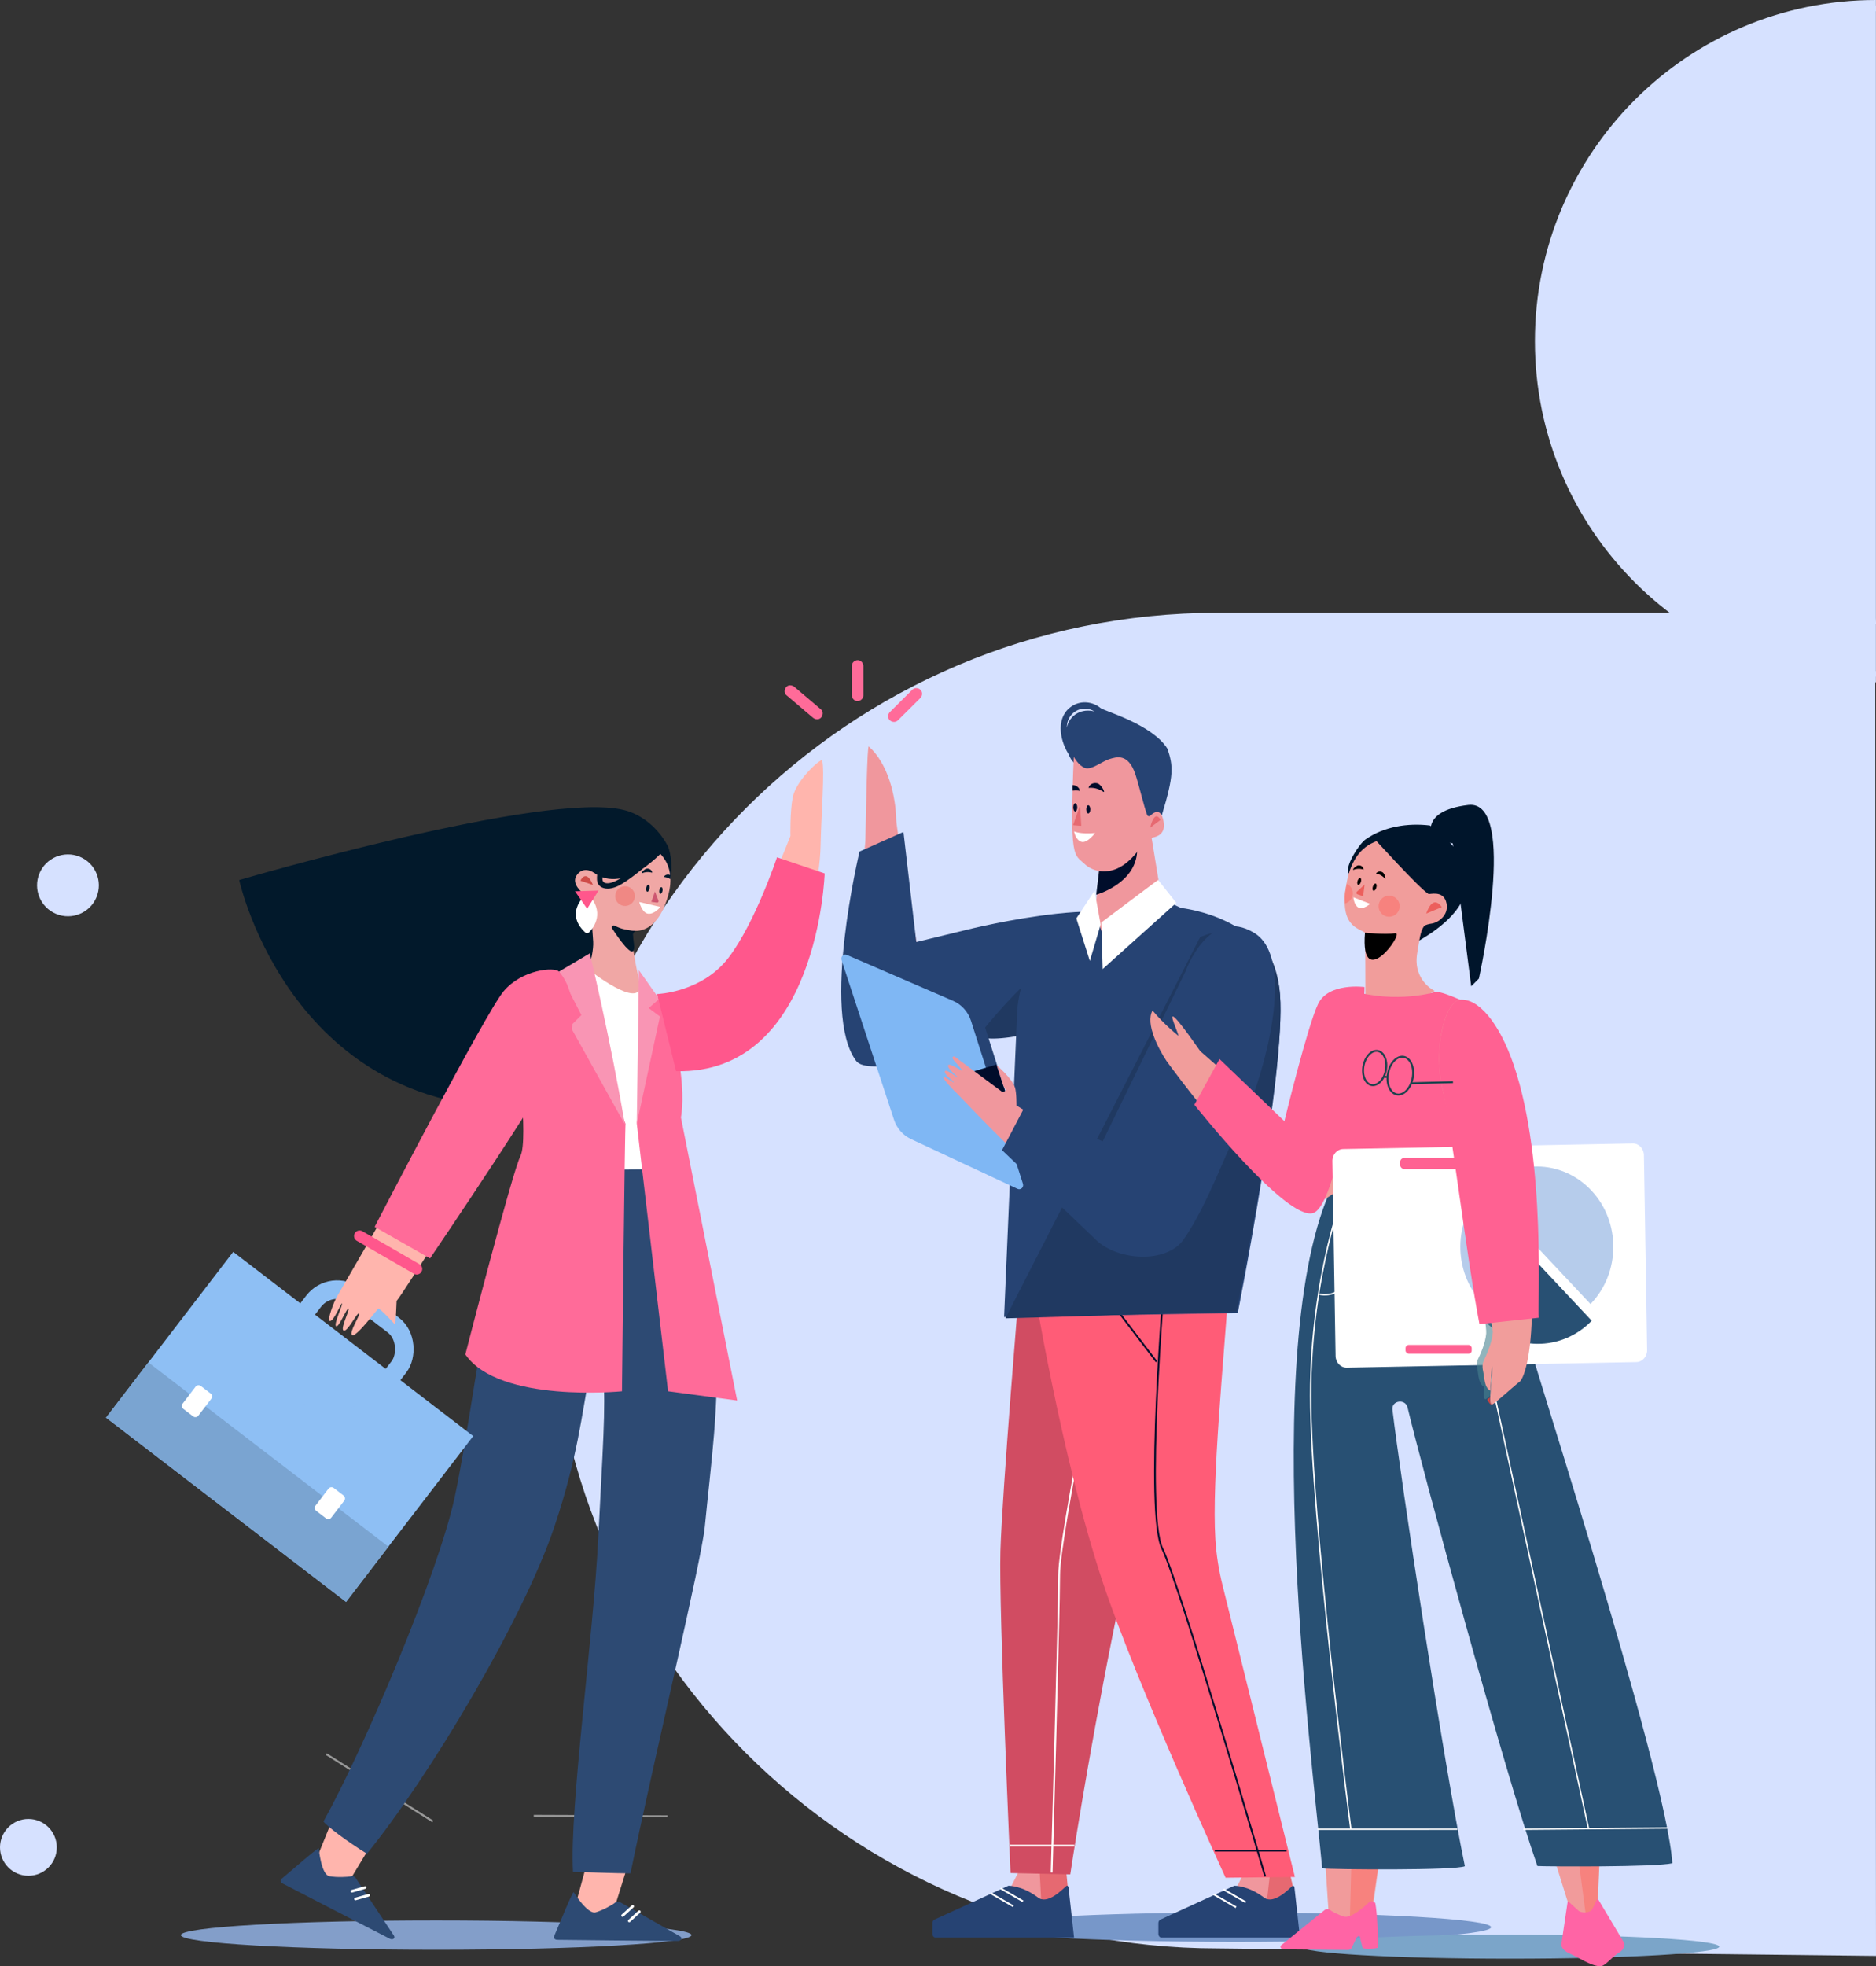 <?xml version="1.0" encoding="UTF-8"?>
<svg xmlns="http://www.w3.org/2000/svg" viewBox="0 0 1194.31 1251.33">
  <rect x="0" y="0" width="1194.31" height="1251.33" fill="#333333" stroke="none"/>
  <defs>
    <style>
      .cls-1 {
        stroke: #19224a;
        stroke-width: 0px;
      }

      .cls-1, .cls-2, .cls-3, .cls-4, .cls-5, .cls-6, .cls-7, .cls-8, .cls-9, .cls-10 {
        stroke-miterlimit: 10;
      }

      .cls-1, .cls-11 {
        fill: #000d2b;
      }

      .cls-2 {
        stroke: #02192b;
        stroke-width: 1.16px;
      }

      .cls-2, .cls-12 {
        fill: #02192b;
      }

      .cls-13 {
        fill: #f995b4;
      }

      .cls-14 {
        fill: #00152b;
      }

      .cls-15 {
        fill: #f19d9b;
      }

      .cls-16 {
        fill: #ec5f5c;
      }

      .cls-17 {
        fill: #f7827e;
      }

      .cls-18 {
        fill: #ff578c;
      }

      .cls-19 {
        fill: #fff;
      }

      .cls-20 {
        fill: #f0979d;
      }

      .cls-21 {
        fill: #f08884;
      }

      .cls-22 {
        fill: #ffb5ad;
      }

      .cls-23 {
        fill: #f19b9b;
      }

      .cls-24 {
        fill: #f0a7a5;
      }

      .cls-25 {
        fill: #e66971;
      }

      .cls-26 {
        fill: #ff9385;
      }

      .cls-27 {
        fill: #ff5c77;
      }

      .cls-28 {
        fill: #ff6192;
      }

      .cls-29 {
        fill: #ff64a5;
      }

      .cls-30 {
        fill: #ff6b99;
      }

      .cls-31 {
        fill: #7fb7f4;
      }

      .cls-32 {
        fill: #8ebff4;
      }

      .cls-33 {
        fill: #b6cceb;
      }

      .cls-34 {
        fill: #cf4c48;
      }

      .cls-35 {
        fill: #d14341;
      }

      .cls-36 {
        fill: #cd5671;
      }

      .cls-37 {
        fill: #d14c62;
      }

      .cls-38 {
        fill: #203961;
      }

      .cls-39, .cls-40 {
        fill: #2d4a73;
      }

      .cls-41 {
        fill: #285073;
      }

      .cls-42 {
        fill: #264373;
      }

      .cls-43 {
        fill: #839ec9;
      }

      .cls-44 {
        fill: #7ba5c9;
      }

      .cls-45 {
        fill: #7797c9;
      }

      .cls-46 {
        fill: #7aa4d1;
      }

      .cls-3 {
        stroke: #1e424d;
        stroke-width: 1.25px;
      }

      .cls-3, .cls-4, .cls-5, .cls-6, .cls-7, .cls-9 {
        fill: none;
      }

      .cls-40, .cls-47 {
        mix-blend-mode: multiply;
      }

      .cls-4 {
        opacity: .5;
        stroke-width: 1.25px;
      }

      .cls-4, .cls-7, .cls-9, .cls-10 {
        stroke: #fff;
      }

      .cls-5 {
        stroke: #8ebff4;
        stroke-width: 11.8px;
      }

      .cls-6 {
        stroke: #000d2b;
      }

      .cls-6, .cls-7 {
        stroke-width: 1.14px;
      }

      .cls-8 {
        fill: #d6e1ff;
        stroke: #d6e1ff;
        stroke-width: 7.1px;
      }

      .cls-9 {
        stroke-width: .89px;
      }

      .cls-48 {
        isolation: isolate;
      }

      .cls-47 {
        opacity: .21;
      }

      .cls-10 {
        fill: #b3009c;
        stroke-linecap: round;
        stroke-width: 1.69px;
      }

      .cls-49 {
        fill: #48838f;
        opacity: .6;
      }
    </style>
  </defs>
  <g class="cls-48">
    <g id="Layer_2" data-name="Layer 2">
      <g id="Layer_1-2" data-name="Layer 1">
        <g>
          <path class="cls-8" d="M1194.26,430.63c-117.94,0-213.54-95.61-213.54-213.54S1076.32,3.55,1194.26,3.55"/>
          <circle class="cls-8" cx="18.08" cy="1175.66" r="14.53"/>
          <circle class="cls-8" cx="43.27" cy="563.43" r="16.13" transform="translate(-493.83 387.79) rotate(-67.5)"/>
          <path class="cls-8" d="M1190.27,393.53h-415.03c-232.76,0-421.45,188.69-421.45,421.45s188.69,421.45,421.45,421.45l415.52,4.71-.49-847.62Z"/>
          <g>
            <g>
              <ellipse class="cls-45" cx="786.71" cy="1226.46" rx="162.55" ry="9.35"/>
              <g>
                <polygon class="cls-20" points="643.8 1200.41 648.78 1190.57 678.45 1191.64 679.11 1200.41 665.17 1224.59 640.08 1205.25 643.8 1200.41"/>
                <path class="cls-25" d="M661.9,1191.56l1.24,22.85s7.71-4.37,16.71-12.45l-1.24-12.93-16.72,2.54Z"/>
                <path class="cls-42" d="M642.01,1200.07s8.71-.17,18.85,7.52c6.04,4.58,15.16-4.86,17.95-7.31,.57-.5,1.34-.05,1.44,.83l3.51,31.94h-88.28c-1.03,0-1.86-1.08-1.86-2.42v-6.72c0-1.04,.51-1.97,1.27-2.29l47.12-21.55Z"/>
                <line class="cls-7" x1="637.05" y1="1201.75" x2="651.26" y2="1209.97"/>
                <line class="cls-7" x1="630.86" y1="1204.92" x2="645.07" y2="1213.14"/>
              </g>
              <g>
                <polygon class="cls-20" points="787.63 1200.41 792.61 1190.57 819.83 1186.49 822.94 1200.41 809 1224.59 783.91 1205.25 787.63 1200.41"/>
                <path class="cls-25" d="M808.69,1190.92l-2.47,21.58s7.71-4.37,16.71-12.45l-2.48-11.03-11.77,1.9Z"/>
                <path class="cls-42" d="M785.84,1200.07s8.71-.17,18.85,7.52c6.04,4.58,15.16-4.86,17.95-7.31,.57-.5,1.34-.05,1.44,.83l3.51,31.94h-88.28c-1.03,0-1.86-1.08-1.86-2.42v-6.72c0-1.04,.51-1.97,1.27-2.29l47.12-21.55Z"/>
                <line class="cls-7" x1="778.88" y1="1202.38" x2="793.09" y2="1210.6"/>
                <line class="cls-7" x1="772.69" y1="1205.55" x2="786.9" y2="1213.77"/>
              </g>
              <path class="cls-42" d="M685.83,487.09c1.21,1.67,2.86,3.49,4.69,4.22,4.12,1.64,9.38-1.79,13.98-5.36,4.53-3.51,13.16,2.21,14.51,3.14l10.4,33.64-.81,.44,.31,.6h0l.31,.6,10.44-5.62,.08-.27c7.67-25.23,7.19-30.9,3.53-41.9-9.67-15.65-40.27-24.05-42.58-25.96-4.99-4.13-12.24-4.91-17.83-1.52-10.72,6.51-8.7,21.11-2.57,30.88,1.14,2.97,2.92,5.54,5.54,7.14Zm11-34.29c-7.97-2.15-15.9,1.93-17.7,10.32,.1-4.27,1.72-8.15,5.72-10.56,3.84-2.31,8.36-1.97,11.98,.24Zm37.11,67.49l-2.27,1.22c1.61-1.63,3.36-2.43,4.57-2.81l-2.3,1.59Z"/>
              <g>
                <path class="cls-37" d="M649.31,813.88s-11.35,135.8-12.42,173.32c-1.07,37.52,6.46,204.8,6.46,204.8l38,.84s42.22-280.62,88.09-371.12l-120.13-7.84Z"/>
                <path class="cls-7" d="M706.59,821.04s-32.31,156.89-32.31,180.97-4.77,189.62-4.77,189.62"/>
                <line class="cls-7" x1="683.93" y1="1174.56" x2="642.95" y2="1174.56"/>
              </g>
              <g>
                <path class="cls-27" d="M657.28,814.06s18.19,113.02,44.85,193.11c21.55,64.72,78.11,187.82,78.11,187.82l44.12-.48-46-185.41c-2.45-9.66-3.99-19.53-4.62-29.5-2.37-37.61,5.37-113.6,8.6-162.29l-125.06-3.24Z"/>
                <g>
                  <path class="cls-6" d="M741.19,815.98s-12.4,146.73-1.25,169.55c11.15,22.82,65.51,208.63,65.51,208.63"/>
                  <line class="cls-6" x1="819.05" y1="1177.72" x2="773.36" y2="1177.72"/>
                  <line class="cls-6" x1="696.7" y1="814.72" x2="736.25" y2="866.58"/>
                </g>
              </g>
              <g>
                <path class="cls-20" d="M712.69,600.22s1.5-12.19-9.76-13.96c-11.27-1.77-41.64-9.82-118.84,16.54,0,0-13.38-74.76-13.51-80.8-.34-15.74-5.33-36.17-17.51-46.96-1-.88-1.72,39.03-2.16,60.33,0,0-10.28,107.24,2.26,118.02,12.54,10.78,171.99-16.43,159.52-53.17Z"/>
                <path class="cls-42" d="M615.14,591.78s116.92-29.25,115.65,4.73c-1.27,33.98-171.49,97.65-185.73,78.68-22.61-30.13,2.15-133.28,2.15-133.28l27.95-12.47,8.17,70.08,31.82-7.74Z"/>
                <path class="cls-38" d="M623.25,658.84c6.78,8.13,73.07-8.93,80.34-20,0,0,1.13-37.11-1.69-37.88-28.78-7.8-78.65,57.88-78.65,57.88Z"/>
              </g>
              <g>
                <path class="cls-42" d="M751.85,577.83s59.3,6.06,63.04,55.17c3.73,49.11-26.9,202.56-26.9,202.56l-148.76,2.58,8.3-193.53c.6-12.52,4.46-24.64,11.18-35.13,6.2-9.68,13.46-20.66,17.58-21.17l62.26-16.73,13.31,6.25Z"/>
                <path class="cls-38" d="M764.09,596.31c36.03-14.45,48.92,12.13,50.79,36.68,3.73,49.11-27.76,201.7-27.76,201.7l-147.04,4.3"/>
              </g>
              <g>
                <path class="cls-20" d="M733.18,533.41l6.22,38.17-37.16,23.91-5.07-14.9,2.67-27.59,27.74-25.11s4.27,3.03,4.8,4.14c.53,1.1,.8,1.38,.8,1.38Z"/>
                <path class="cls-11" d="M727.58,527.89l-27.74,25.11-1.96,16.41s25.18-6.93,26.05-27.74"/>
              </g>
              <g>
                <g>
                  <path class="cls-42" d="M656.92,747.34l-33.06-103.73c-1.83-5.75-5.99-10.39-11.39-12.73l-67.69-29.24c-2-.87-4.06,1.12-3.36,3.25l33.4,101.63c1.8,5.47,5.71,9.92,10.8,12.3l67.86,31.71c2,.93,4.12-1.04,3.43-3.19Z"/>
                  <path class="cls-31" d="M651.24,753.41l-33.06-103.73c-1.83-5.75-5.99-10.39-11.39-12.73l-67.69-29.24c-2-.87-4.06,1.12-3.36,3.25l33.4,101.63c1.8,5.47,5.71,9.92,10.8,12.3l67.86,31.71c2,.94,4.12-1.04,3.43-3.19Z"/>
                  <polygon class="cls-1" points="634.3 677.48 609.38 684.87 640.86 697.62 634.3 677.48"/>
                </g>
                <path class="cls-20" d="M609.11,695.74c3.66,3.29,79.98,87.36,119.11,97.68,11.41,3.01,19.83-6.89,25.8-17.2l39.34-76.3-52.42-40.67c-.37,.58-27.77,47.14-34.07,70.5-2.08,7.68-5.67,7.09-11.9,3.28l-47.84-29.49s.08-8.36-.98-11.52c-2.02-6.01-11.61-14.08-11.61-14.08l4.15,12.75c.75,2.15,3.2,3.7-.67,4.17l-30.38-22.51s-2.77-.22-.15,2.76c2.62,2.98,5.47,6.12,5.1,6.34-.36,.22-8.67-5.59-9.04-3.36-.36,2.24,6.78,7.61,6.49,7.83-.29,.22-8.09-6.19-8.53-4.1-.44,2.09,5.47,6.12,5.76,6.94,.29,.82-6.41-4.33-6.7-3.21-.29,1.12,6.46,8.33,8.55,10.2Z"/>
                <path class="cls-42" d="M754.81,618.03s14.94-41.94,43.74-24.28c28.8,17.66,2.99,100.54-8.53,121.39-9.49,17.18-20.86,51.15-36.43,73.55-10.87,15.64-41.92,13.66-55.7,.5l-59.95-57.25,14.19-27.09,49.87,21.5,52.82-108.32Z"/>
              </g>
              <g>
                <path class="cls-20" d="M730.27,518.59c.33,.88,1.42,1.14,2.09,.49,2.26-2.22,6.75-5.26,8.37,3.57,2.19,11.99-10.32,9.92-11.32,11.54-2.02,3.27-8.51,14.27-18.17,18.54-5.89,2.6-14.61,3.01-21.05-3.16-6.43-6.18-9.31-1.95-6.61-67.99,0,0,2.95,5.69,7.18,7.15,4.24,1.47,11.03-4.41,15.86-5.76,3.92-1.09,11.52-3.97,16.16,9.67,2.13,6.26,5.53,20.76,7.49,25.96Z"/>
                <g>
                  <path class="cls-19" d="M683.79,529.09s3.88,1.93,13.36,1.04c0,0-5.1,6.91-8.84,5.57-3.74-1.34-4.53-6.61-4.53-6.61Z"/>
                  <path class="cls-25" d="M738.85,521.75l-6.61,4.98s2.46-12.05,6.61-4.98Z"/>
                  <path class="cls-11" d="M691.54,515.09c0,1.44,.57,2.61,1.28,2.61s1.28-1.17,1.28-2.61-.57-2.61-1.28-2.61-1.28,1.17-1.28,2.61Z"/>
                  <path class="cls-11" d="M683.24,513.81c0,1.44,.57,2.61,1.28,2.61s1.28-1.17,1.28-2.61-.57-2.61-1.28-2.61-1.28,1.17-1.28,2.61Z"/>
                  <path class="cls-11" d="M702.27,503.83c1.89,1.32-1.07-4.65-3.64-5.32-2.57-.66-5.11,.64-5.67,2.91,0,0,4.76-.76,9.31,2.41Z"/>
                  <path class="cls-11" d="M682.84,503.19c2.71-.35,4.66,.13,4.66,.13-.35-2.15-2.35-3.66-4.7-3.72"/>
                  <path class="cls-25" d="M687.14,513.73l-3.89,11.07c-.06,.18,.05,.38,.23,.39l4.59,.35c.16,.01,.29-.13,.28-.31l-.7-11.41c-.02-.31-.41-.37-.51-.08Z"/>
                </g>
              </g>
            </g>
            <polygon class="cls-19" points="737.25 559.97 701.13 587.05 701.99 616.72 748.85 574.58 737.25 559.97"/>
            <polygon class="cls-19" points="696.83 566.85 700.7 588.34 693.82 611.56 685.22 584.47 696.83 566.85"/>
          </g>
          <g>
            <ellipse class="cls-43" cx="277.68" cy="1231.5" rx="162.55" ry="9.35"/>
            <g>
              <path class="cls-2" d="M375.81,633.55l49.82-73.96c2.55-3.66,.99-17.2-1.15-21.17-5.85-10.87-15.87-19.46-27.27-22.32-50.05-12.57-244.24,44.38-244.24,44.38,0,0,33.79,152.07,188.81,143.64"/>
              <g>
                <path class="cls-24" d="M379.43,554.94c-.26,.53-.88,.73-1.36,.42-2.02-1.28-7.17-3.71-10.89,1.62-3.76,5.39,3.15,11.08,6.13,13.18,.86,.61,1.45,1.55,1.68,2.63,.69,3.33,2.03,15.7,2.66,26.57,.55,9.47-6.76,30.06-6.76,30.06,0,0,33.96,13.35,37.76,1.75,0,0-8.2-31.29-5.37-38.86,.06-.17,14.52,3.35,21.87-21.64,6.93-23.55-9.75-31.72-13.65-33.25-3.29-1.29-18.91-8.99-32.06,17.52Z"/>
                <g>
                  <path class="cls-2" d="M423.26,539.56s-25.46,30.15-45.21,15.08c0,0,13.71-35.76,45.21-15.08Z"/>
                  <path class="cls-12" d="M417.51,540.67c-6.72,6.6-14.04,12.94-22,18.01-1.91,1.21-3.91,2.32-6.09,2.98-1.42,.44-3.12,.72-4.54,.1-1.84-.8-1.31-3.25-1.22-4.87,.15-2.5,.49-4.97,1-7.42,.45-2.19-2.91-3.12-3.36-.93s-.77,4.3-.97,6.48c-.19,2.04-.55,4.4,.02,6.41,.94,3.37,4.61,4.41,7.73,4.05,3.88-.45,7.5-2.62,10.67-4.78,3.56-2.43,7-5.07,10.34-7.8,3.78-3.09,7.41-6.36,10.89-9.78,1.6-1.57-.86-4.04-2.46-2.46h0Z"/>
                </g>
                <g>
                  <g>
                    <path class="cls-21" d="M401.1,564.88c2.99,1.75,3.99,5.59,2.24,8.58-1.75,2.99-5.59,3.99-8.58,2.24-2.99-1.75-3.99-5.59-2.24-8.58,1.75-2.99,5.59-3.99,8.58-2.24Z"/>
                    <path class="cls-19" d="M420.38,577.17l-13.42-3.12s1.85,7.23,5.9,7.45c4.04,.23,7.52-4.33,7.52-4.33Z"/>
                    <path class="cls-36" d="M416.97,567.33l-2.3,6.6,3.6,.49c.66,.09,1.18-.56,.94-1.19l-2.25-5.91Z"/>
                    <path class="cls-12" d="M408.82,555.7c-1.41,.59,1.31-2.83,3.07-2.91,1.77-.08,3.26,1.09,3.33,2.62,0,0-3.02-1.12-6.41,.3Z"/>
                    <path class="cls-12" d="M426.8,556.95c-1.61-.75-3.54-.23-4.18,1.15,0,0,2.11,.07,4.29,1.47"/>
                    <path class="cls-12" d="M411.37,565.09c-.21,1.22,.1,2.28,.69,2.38,.59,.1,1.23-.8,1.44-2.02,.21-1.22-.1-2.28-.69-2.38-.59-.1-1.23,.8-1.44,2.02Z"/>
                    <path class="cls-12" d="M419.73,566.54c-.2,1.16,.1,2.18,.66,2.27,.56,.1,1.18-.77,1.38-1.93,.2-1.16-.1-2.18-.66-2.27-.56-.1-1.18,.77-1.38,1.93Z"/>
                    <path class="cls-34" d="M369.51,560.49s3.52-8.05,8,2.74"/>
                  </g>
                  <g>
                    <path class="cls-19" d="M373.83,568.46s-15.51,11.89-1.14,25.07c.65,.59,1.65,.56,2.26-.07,3.09-3.19,10.7-13.18-1.13-25Z"/>
                    <polygon class="cls-18" points="366.06 567.23 373.79 578.32 381.05 566.76 366.06 567.23"/>
                  </g>
                </g>
                <path class="cls-12" d="M403.83,592.4s-2.25-.02-7.19-1.2c-1.17-.28-3.35-1.04-5.36-2.11-1.13-.61-2.31,.74-1.55,1.79,0,0,11.38,18.01,13.51,14.12,1.61-2.96-1.57-10,.6-12.59Z"/>
              </g>
            </g>
            <g>
              <path class="cls-22" d="M378.06,1169.66l-11.15,40.73s6.69,24.44,12.91,14.98c6.22-9.46,12.37-14.46,12.37-14.46l13.1-41.73-27.23,.48Z"/>
              <g>
                <path class="cls-39" d="M395.13,1210.73l37.77,21.55c1.69,.96,.78,2.98-1.35,2.97-17.44-.09-64.43-.58-76.79-.74-1.5-.02-2.53-1.11-2.06-2.17,2.61-5.86,11.5-28.02,12.52-28.18,0,0,8.82,14.27,13.97,12.84,4.43-1.24,11.05-4.93,12.38-6.18,.9-.85,2.57-.88,3.56-.09Z"/>
                <line class="cls-10" x1="402.77" y1="1213.2" x2="396.35" y2="1219.06"/>
                <line class="cls-10" x1="407.01" y1="1216.59" x2="400.59" y2="1222.46"/>
              </g>
            </g>
            <g>
              <path class="cls-22" d="M217.01,1144.73l-15.37,37.86s-5,24.84,4.8,19.18c9.8-5.66,17.55-7.36,17.55-7.36l21.62-35.83-28.6-13.85Z"/>
              <path class="cls-39" d="M226.7,1195.57l24.06,36.23c1.08,1.62-.64,3.01-2.54,2.04-15.54-7.92-57.3-29.47-68.26-35.17-1.33-.69-1.76-2.13-.86-2.86,4.97-4.06,22.87-19.86,23.85-19.55,0,0,1.46,16.72,6.71,17.74,4.51,.89,12.08,.56,13.84,.04,1.19-.35,2.69,.37,3.22,1.52Z"/>
              <line class="cls-10" x1="232.42" y1="1201.21" x2="224.05" y2="1203.57"/>
              <line class="cls-10" x1="234.68" y1="1206.14" x2="226.31" y2="1208.5"/>
            </g>
            <line class="cls-4" x1="275.54" y1="1159.17" x2="207.72" y2="1116.33"/>
            <line class="cls-4" x1="424.98" y1="1155.92" x2="339.8" y2="1155.6"/>
            <g>
              <path class="cls-39" d="M338.61,744.47c-11.43,24.28-16.02,33.2-23.16,62.62-8.28,34.12-17.61,106.48-25.95,145.55-10.38,48.59-57.67,159.9-83.57,206.53,1.93,2.89,15.14,12.82,27.67,20.53,39.34-48.5,99.6-148.91,119.59-208.86,14.78-44.35,17.06-70.51,22.12-96.15,1.04-5.28,8.2-5.49,8.67-.13,1.83,20.86-.34,48.34-3.12,104.34-3.19,64.28-18.41,171.69-16.06,212.41,6.69,0,26.96,.89,36.59,.89,14.44-70.55,45.2-199,47.3-220.44,8.18-83.54,20.57-143.82-30.27-224.97-30.75,.73-54.48-1.82-79.8-2.32Z"/>
              <path class="cls-40" d="M341.59,744.47l102.03,59s-8.03-28.58-27.77-60.85l-74.25,1.85Z"/>
            </g>
            <g>
              <path class="cls-19" d="M407.63,626.78c-.12,.2,8.58,8.32,9.08,9.95,3.2,10.49,9.91,19.4,13.09,41.12,4.82,32.84-2.58,49.91-13.77,66.27l-76.59,.86s-15.96-101.87-5.09-121.81c0,0,34.69-6.39,40.75-5.83,0,0,32.56,25.66,32.53,9.44Z"/>
              <path class="cls-30" d="M405.4,715.16l19.9,170.25,43.99,5.87-35.78-180.13s2.08-9.74,0-27.22c-5.35-45.07-19.63-53.55-20.53-54.44-.89-.89-7.59,85.68-7.59,85.68Z"/>
              <polygon class="cls-13" points="406.74 617.44 405.4 715.16 420.13 646.89 412.99 641.54 419.68 635.73 406.74 617.44"/>
              <path class="cls-30" d="M398.26,715.16c-.45-.89-2.29,170.25-2.29,170.25,0,0-78.3,7.77-99.72-23.46,0,0,29.72-115.55,35.07-126.26,5.35-10.71-2.68-73.18-2.68-73.18l31.68-44.62,37.93,97.28Z"/>
              <path class="cls-13" d="M375.5,606.73s12.94,53.55,22.31,108.88l-34.81-62.47,7.14-7.14-14.28-27.67,19.63-11.6Z"/>
            </g>
            <g>
              <g>
                <rect class="cls-32" x="88.06" y="841.56" width="192.61" height="132.99" transform="translate(-222.14 1740.7) rotate(-142.5)"/>
                <rect class="cls-46" x="61.06" y="921.1" width="192.61" height="44.29" transform="translate(-291.98 1787.37) rotate(-142.5)"/>
                <rect class="cls-5" x="183.18" y="826.92" width="68.52" height="68.52" rx="18.88" ry="18.88" transform="translate(-134.29 1676.77) rotate(-142.5)"/>
              </g>
              <g>
                <path class="cls-19" d="M121.44,882.52h7.89c1.3,0,2.36,1.06,2.36,2.36v13.62c0,1.3-1.06,2.36-2.36,2.36h-7.89c-1.3,0-2.36-1.06-2.36-2.36v-13.62c0-1.3,1.06-2.36,2.36-2.36Z" transform="translate(-317.96 1675.46) rotate(-142.5)"/>
                <path class="cls-19" d="M206.03,947.43h7.89c1.3,0,2.36,1.06,2.36,2.36v13.63c0,1.3-1.06,2.36-2.36,2.36h-7.89c-1.3,0-2.36-1.06-2.36-2.36v-13.62c0-1.3,1.06-2.36,2.36-2.36Z" transform="translate(-205.76 1843.36) rotate(-142.5)"/>
              </g>
            </g>
            <g>
              <g>
                <path class="cls-22" d="M214.56,825.09c8.14-13.71,97.7-169.84,97.7-169.84l25.62,28.71c-5.59,21.38-82.49,141.21-85.39,143.95,0,0-.56,15.69-1.09,14.95-.53-.75-9.82-10.6-10.57-10.07-.75,.53-14.3,18.58-16.64,16.87-2.34-1.71,5.46-12.86,4.29-13.71-1.17-.85-7.26,11.89-9.71,10.82-2.44-1.07,4.29-13.71,3.02-13.93-1.28-.22-5.99,12.11-7.79,11.15-1.81-.96,4.29-13.71,3.76-14.46-.53-.75-5.24,11.58-7.79,11.15-1.91-.32,2.51-12.11,4.59-15.6Z"/>
                <polygon class="cls-26" points="276.15 790.87 309.02 670.45 327.11 706.98 276.15 790.87"/>
              </g>
              <path class="cls-30" d="M355.87,618.33c-2.83-3.15-23.65-1.34-35.25,12.49-11.6,13.83-82.11,149.94-82.11,149.94l35.25,20.08s82.91-121.83,88.8-140.56c4.91-15.62,1.34-33.02-6.69-41.95Z"/>
              <path class="cls-18" d="M227.15,789.65l36.36,20.99c1.69,.98,3.85,.4,4.83-1.29h0c.98-1.69,.4-3.85-1.29-4.83l-36.36-20.99c-1.69-.98-3.85-.4-4.83,1.29h0c-.98,1.69-.4,3.85,1.29,4.83Z"/>
            </g>
            <g>
              <g>
                <path class="cls-22" d="M506.61,620.6c7.12-27.61,15.38-60.1,15.81-82.73,.37-19.19,2.77-48.51,.92-53.94-.53-1.55-16.61,12.49-18.7,23.66-1.78,9.47-1.43,24.41-1.43,24.41,0,0-21.3,53.95-29.95,69.86-5.71,10.5-15.58,21.72-32.41,28.78-16.82,7.07,2.37,1.34,2.37,1.34l20.22,33.96s34.32-11.01,43.17-45.36Z"/>
                <path class="cls-26" d="M507.69,614.6c-6.45,46.04-49.85,55.06-49.85,55.06l-5.17-10.91s21.86-.45,55.01-44.15Z"/>
              </g>
              <path class="cls-18" d="M418.34,632.61s28.56-.89,45.52-23.2c16.96-22.31,30.79-63.81,30.79-63.81l30.34,10.26s-4.02,128.07-94.6,125.84l-12.05-49.09Z"/>
            </g>
          </g>
          <g>
            <path class="cls-30" d="M542.29,423.77v18.74c0,1.92,1.69,3.76,3.67,3.67s3.67-1.61,3.67-3.67v-18.74c0-1.92-1.69-3.76-3.67-3.67s-3.67,1.61-3.67,3.67h0Z"/>
            <path class="cls-30" d="M580.79,438.96c-4.77,4.75-9.55,9.49-14.32,14.24-1.36,1.36-1.46,3.86,0,5.2s3.74,1.45,5.2,0c4.77-4.75,9.55-9.49,14.32-14.24,1.36-1.36,1.46-3.86,0-5.2s-3.74-1.45-5.2,0h0Z"/>
            <path class="cls-30" d="M522.69,451.51c-5.63-4.78-11.27-9.57-16.9-14.35-1.46-1.24-3.78-1.54-5.2,0-1.26,1.37-1.56,3.87,0,5.2,5.63,4.78,11.27,9.57,16.9,14.35,1.46,1.24,3.78,1.54,5.2,0,1.26-1.37,1.56-3.87,0-5.2h0Z"/>
          </g>
          <g>
            <g>
              <path class="cls-14" d="M858.12,555.18c-1.09-5.05,7.08-18.1,11.33-21.06,11.65-8.11,26.71-10.46,40.8-8.8,0,0,59.6,36.85-9.81,74.98-69.41,38.13,0,0,0,0"/>
              <path class="cls-14" d="M941.5,622.77s25.42-114.39-6.84-110.47c-32.26,3.91-22.49,21.51-22.49,21.51l12.71,2.93,11.73,90.92,4.89-4.89Z"/>
              <path class="cls-15" d="M908.65,567.81c.04,.68,.63,1.2,1.31,1.13,2.84-.26,9.36-1.45,10.94,5.91,1.6,7.44-5.19,12.31-9.49,12.93-1.24,.18-4.09,.69-4.85,1.68-2.35,3.05-3.02,9.33-4.34,17.19-2.91,17.37,11.11,23.95,11.11,23.95,0,0-42.55,25.8-44.07,3.84,0,0-.05-40.64-.27-40.83-3.78-3.17-17.4-3.47-11.46-32.96,5.5-27.32,25.21-27.15,30.25-26.71,4.26,.37,18.89,0,20.86,33.87Z"/>
              <path class="cls-14" d="M873.81,532.53s30.49,33.68,35.51,36.26c0,0,14.72-45.7-35.51-36.26Z"/>
              <g>
                <path class="cls-16" d="M917.85,577.3s-5.31-9.04-9.86,4.1"/>
                <path class="cls-17" d="M883.92,570.02c-3.7,.24-6.5,3.44-6.26,7.13,.24,3.7,3.44,6.5,7.13,6.26,3.7-.24,6.5-3.44,6.26-7.13-.24-3.7-3.44-6.5-7.13-6.26Z"/>
                <path class="cls-17" d="M856.3,574.98c3.01-.82,5.13-3.67,4.91-6.91-.16-2.49-1.67-4.58-3.77-5.6,0,0-2.2,7.65-1.15,12.51Z"/>
                <path class="cls-19" d="M861.61,571.04l10.64,4.18s-4.66,4.07-7.53,2.32c-2.87-1.75-3.1-6.49-3.1-6.49Z"/>
                <path class="cls-16" d="M868.76,562.95l-.97,7.41-3.68-1.25c-.68-.23-.86-1.1-.33-1.59l4.98-4.57Z"/>
                <path d="M881.59,559.07c.99,1.16,.1-3.11-1.44-3.97-1.54-.86-3.39-.48-4.14,.85,0,0,3.19,.35,5.58,3.12Z"/>
                <path d="M861.74,553.49c-1.43,.54,1.4-2.78,3.17-2.79,1.77-.02,3.21,1.2,3.23,2.73,0,0-2.97-1.23-6.39,.07Z"/>
                <path d="M876.19,564.94c-.38,1.26-1.19,2.13-1.8,1.95-.61-.19-.8-1.36-.41-2.62,.38-1.26,1.19-2.13,1.8-1.95,.61,.19,.8,1.36,.41,2.62Z"/>
                <path d="M866.36,561.28c-.37,1.2-1.14,2.04-1.72,1.86-.58-.18-.76-1.3-.39-2.5,.37-1.2,1.14-2.04,1.72-1.86,.58,.18,.76,1.3,.39,2.5Z"/>
                <path d="M868.99,593.61s12.91,1.3,19.29,.32c6.37-.98-22.47,38.71-19.29-.32Z"/>
              </g>
            </g>
            <ellipse class="cls-44" cx="961.38" cy="1238.86" rx="133.11" ry="7.66"/>
            <g>
              <path class="cls-23" d="M878.43,1182.2l-4.64,32.93s-7.44,21.84-14.34,13.38c-6.91-8.45-13.74-12.92-13.74-12.92l-2.27-34.24,34.99,.84Z"/>
              <path class="cls-17" d="M860.36,1183.44l-1.19,44.79s21.86,3.28,13.73-11.35l4.78-31.05-17.32-2.39Z"/>
              <path class="cls-23" d="M988.5,1179.67l10.25,32.85s7.8,6.84,10.61,6.66c5.12-.32,7.81-9.16,7.81-9.16l.84-30.35h-29.51Z"/>
              <path class="cls-17" d="M1003.26,1170.89l7.17,54.34s14.69,3.88,6.57-10.75l1.79-41.8-15.53-1.79Z"/>
              <path class="cls-29" d="M843.43,1215.42l-27.58,22.35c-1.41,1.05-.4,2.81,1.61,2.83l40.71,.33c.98,0,1.86-.44,2.19-1.11l3.07-6.29c.89-1.82,2.65-1.97,2.49-.04l1.5,6.08c-.08,.96,9.65,.7,9.74-.17,.53-5.4-.59-23.08-1.56-28-.14-.7-.86-1.27-1.82-1.41h0c-.86-.13-1.75,.11-2.28,.63-2.75,2.66-11.53,10.66-16.22,9.04-3.14-1.09-7.2-3.03-8.47-4.15-.86-.76-2.44-.78-3.38-.08Z"/>
              <path class="cls-29" d="M1017.54,1208.89l15.66,26.23c1.67,2.55,.74,5.6-2.28,7.39-4.9,2.91-8.9,8.73-11.98,8.81-5.57,.15-14.22-5.71-19.27-7.91-3.39-1.48-6.04-3.64-5.62-6.47l3.89-26.31c.05-.33,.62-.45,.9-.19l6,5.44c1.97,1.78,7.3,1.54,8.62-.59,.94-1.52,3.16-6.43,3.16-6.43,.2-.26,.73-.25,.91,.02Z"/>
            </g>
            <g>
              <path class="cls-41" d="M934.48,746.96c12.64,22.35,19.33,38.72,26.59,67.14,8.43,32.96,99.61,311.73,103.59,371.67-10.39,2.5-79.35,2.14-85.92,1.77-20.88-59.83-73.7-254.13-82.65-291.82-1.38-5.79-10.33-4.52-9.63,1.39,5.08,43.04,32.46,224.33,46.1,290.54-5.45,2.77-84.52,2.16-90.81,1.37-6.84-73.82-43.15-353.29,11.66-443.88,25.06-3.46,55.65,1.06,81.06,1.82Z"/>
              <path class="cls-9" d="M856.69,754.96s-22.32,55.25-22.32,133.22,25.56,275.51,25.56,275.51"/>
              <line class="cls-9" x1="1011.28" y1="1163.68" x2="922.12" y2="752.41"/>
              <path class="cls-9" d="M906.49,754.59s.76,71.42,32.81,65.79"/>
              <path class="cls-47" d="M853.78,756.41l103.19,77.7s4.31-41.93-14.02-76.35l-89.16-1.35Z"/>
              <path class="cls-9" d="M839.97,823.66c32.06,5.63,26.9-65.43,26.9-65.43"/>
            </g>
            <line class="cls-9" x1="927.78" y1="1164.1" x2="838.7" y2="1164.12"/>
            <line class="cls-9" x1="1061.79" y1="1163.33" x2="969.75" y2="1164.12"/>
            <path class="cls-35" d="M965.16,880.94c0-.55,.55-6.38,.55-6.38l-2.64,8.38,2.1-2.01Z"/>
            <path class="cls-35" d="M948.62,889.23l-1.85,1.44s1.91,3.49,2.73,3.21c0,0-1.37-1.64-.89-4.65Z"/>
            <g>
              <path class="cls-15" d="M876.36,711.54c2.45-4.97,5.04-10.43,7.78-16.45l-24.52-20.28c.45-6.17,.7-11.55,.57-14.85-.08-2.09-1.43-4.16-1.73-4-5.56,2.96-23.4,57.71-26.93,65.68-1.1,2.49-4.71,2.16-6.73,.48l-59.82-52.41c-1.53-1.57-16.11-8.84-31.26-26.59-4.76,8.46,4.17,25,8.82,31.95,0,0,63,87.77,92.56,91.72,0,0,33.01-9.32,39.13-50.99,2.57,.72,4.3,1.18,4.3,1.18,4.63-5.65,2.39-6.46-2.16-5.45Z"/>
              <path class="cls-15" d="M764.67,669.77s-15.19-22.09-17.82-22.88c-2.62-.79,5.7,14.69,3.29,14.84,0,0,11.54,7.44,14.53,8.04Z"/>
            </g>
            <path class="cls-28" d="M868.67,628.15s-22.79-3.04-29.48,10.63c-6.69,13.67-21.52,74.75-21.52,74.75l-41.3-39.56-16,29.09s58.75,74.17,75.62,68.93c16.87-5.24,32.87-125.21,32.68-143.84Z"/>
            <path class="cls-28" d="M859.96,630.34c.73,1.77-20.79,53.05-19.92,70.4,.88,17.48,12.82,46.9,11.89,49.53,0,0,13.57,10.7,88.4-1.08,23.01-20.13,2.79-88.54-4.93-110.2,0,0-14.73-7.37-21.07-7.84,0,0-24.85,7.94-54.36-.82Z"/>
            <g>
              <g>
                <path class="cls-19" d="M1041.74,866.82l-184.37,3.55c-3.86,.07-7.04-3.25-7.11-7.43l-2.04-124c-.07-4.18,3-7.62,6.86-7.7l184.37-3.55c3.86-.07,7.04,3.25,7.11,7.43l2.04,124c.07,4.18-3,7.62-6.86,7.7Z"/>
                <g>
                  <path class="cls-33" d="M978.39,793.47l-34.71,35.87c-18.87-20.12-18.63-52.48,.53-72.29,19.17-19.81,50-19.56,68.88,.56,18.87,20.12,18.63,52.48-.53,72.29l-34.17-36.43Z"/>
                  <path class="cls-41" d="M1013.33,840.51c-19.17,19.81-50,19.56-68.88-.56l34.71-35.87,34.17,36.43Z"/>
                  <rect class="cls-28" x="891.37" y="736.91" width="57.27" height="7.07" rx="2.58" ry="2.58" transform="translate(1840.01 1480.9) rotate(-180)"/>
                  <rect class="cls-28" x="894.81" y="855.88" width="42.11" height="5.66" rx="2.07" ry="2.07"/>
                </g>
              </g>
              <path class="cls-49" d="M957.4,793.44s15.59,7.24,3.54,51.43c-.64,2.34-1.19,5-.71,7.38l2.71,18.99c.4,2.03,.68,4.76-1.05,5.91-2.16,1.44-14.47,12.75-15.96,13.25-3.04,1.01,.28-14-.22-21.91-.09-1.41-.42,5.01-.61,7.81l-.37,6.17c-3.68-1.68-3.6-8.77-4.18-11.16-.77-3.2-.14-5.25,.23-6.03,1.68-3.5,4.88-10.46,5.38-16.7,.29-3.68-2.28-17.32-4.41-42.73l15.66-12.42Z"/>
              <path class="cls-15" d="M959.38,685.89c28.9,161.4,10.13,192.05,8.24,193.31-2.37,1.58-15.86,13.97-17.5,14.52-3.33,1.11,.3-15.34-.24-24.01-.1-1.54-.47,5.49-.67,8.56l-.41,6.77c-4.03-1.85-3.95-9.62-4.58-12.24-.84-3.51-.16-5.76,.25-6.61,1.84-3.84,5.35-11.46,5.9-18.3,.32-4.03-27.06-135.11-31.88-154.37-6.54-26.17,1.69-56.23,10.91-57.25,11.43-1.26,27.6,36.25,29.99,49.62Z"/>
              <path class="cls-28" d="M979.67,838.6c-1.16-4.94,5.06-99.1-15.94-160.7-9.39-27.53-22.9-42.89-34.33-41.63-9.21,1.02-17.45,31.08-10.91,57.25,4.81,19.26,14.94,105.23,23.37,149.15l37.81-4.07Z"/>
            </g>
          </g>
          <g>
            <path class="cls-3" d="M883.62,683.09c-1.21,6.6,1.32,12.6,5.67,13.4,4.34,.8,8.85-3.9,10.06-10.5,1.21-6.6-1.32-12.6-5.67-13.4-4.34-.8-8.85,3.9-10.06,10.5Z"/>
            <path class="cls-3" d="M868.02,678.37c-1.1,5.98,1.2,11.42,5.14,12.14s8.02-3.54,9.12-9.52c1.1-5.98-1.2-11.42-5.14-12.14-3.94-.72-8.02,3.54-9.12,9.52Z"/>
            <line class="cls-3" x1="882.77" y1="685.44" x2="881.21" y2="685.07"/>
            <line class="cls-3" x1="898.65" y1="689.36" x2="925" y2="688.68"/>
          </g>
        </g>
      </g>
    </g>
  </g>
</svg>
